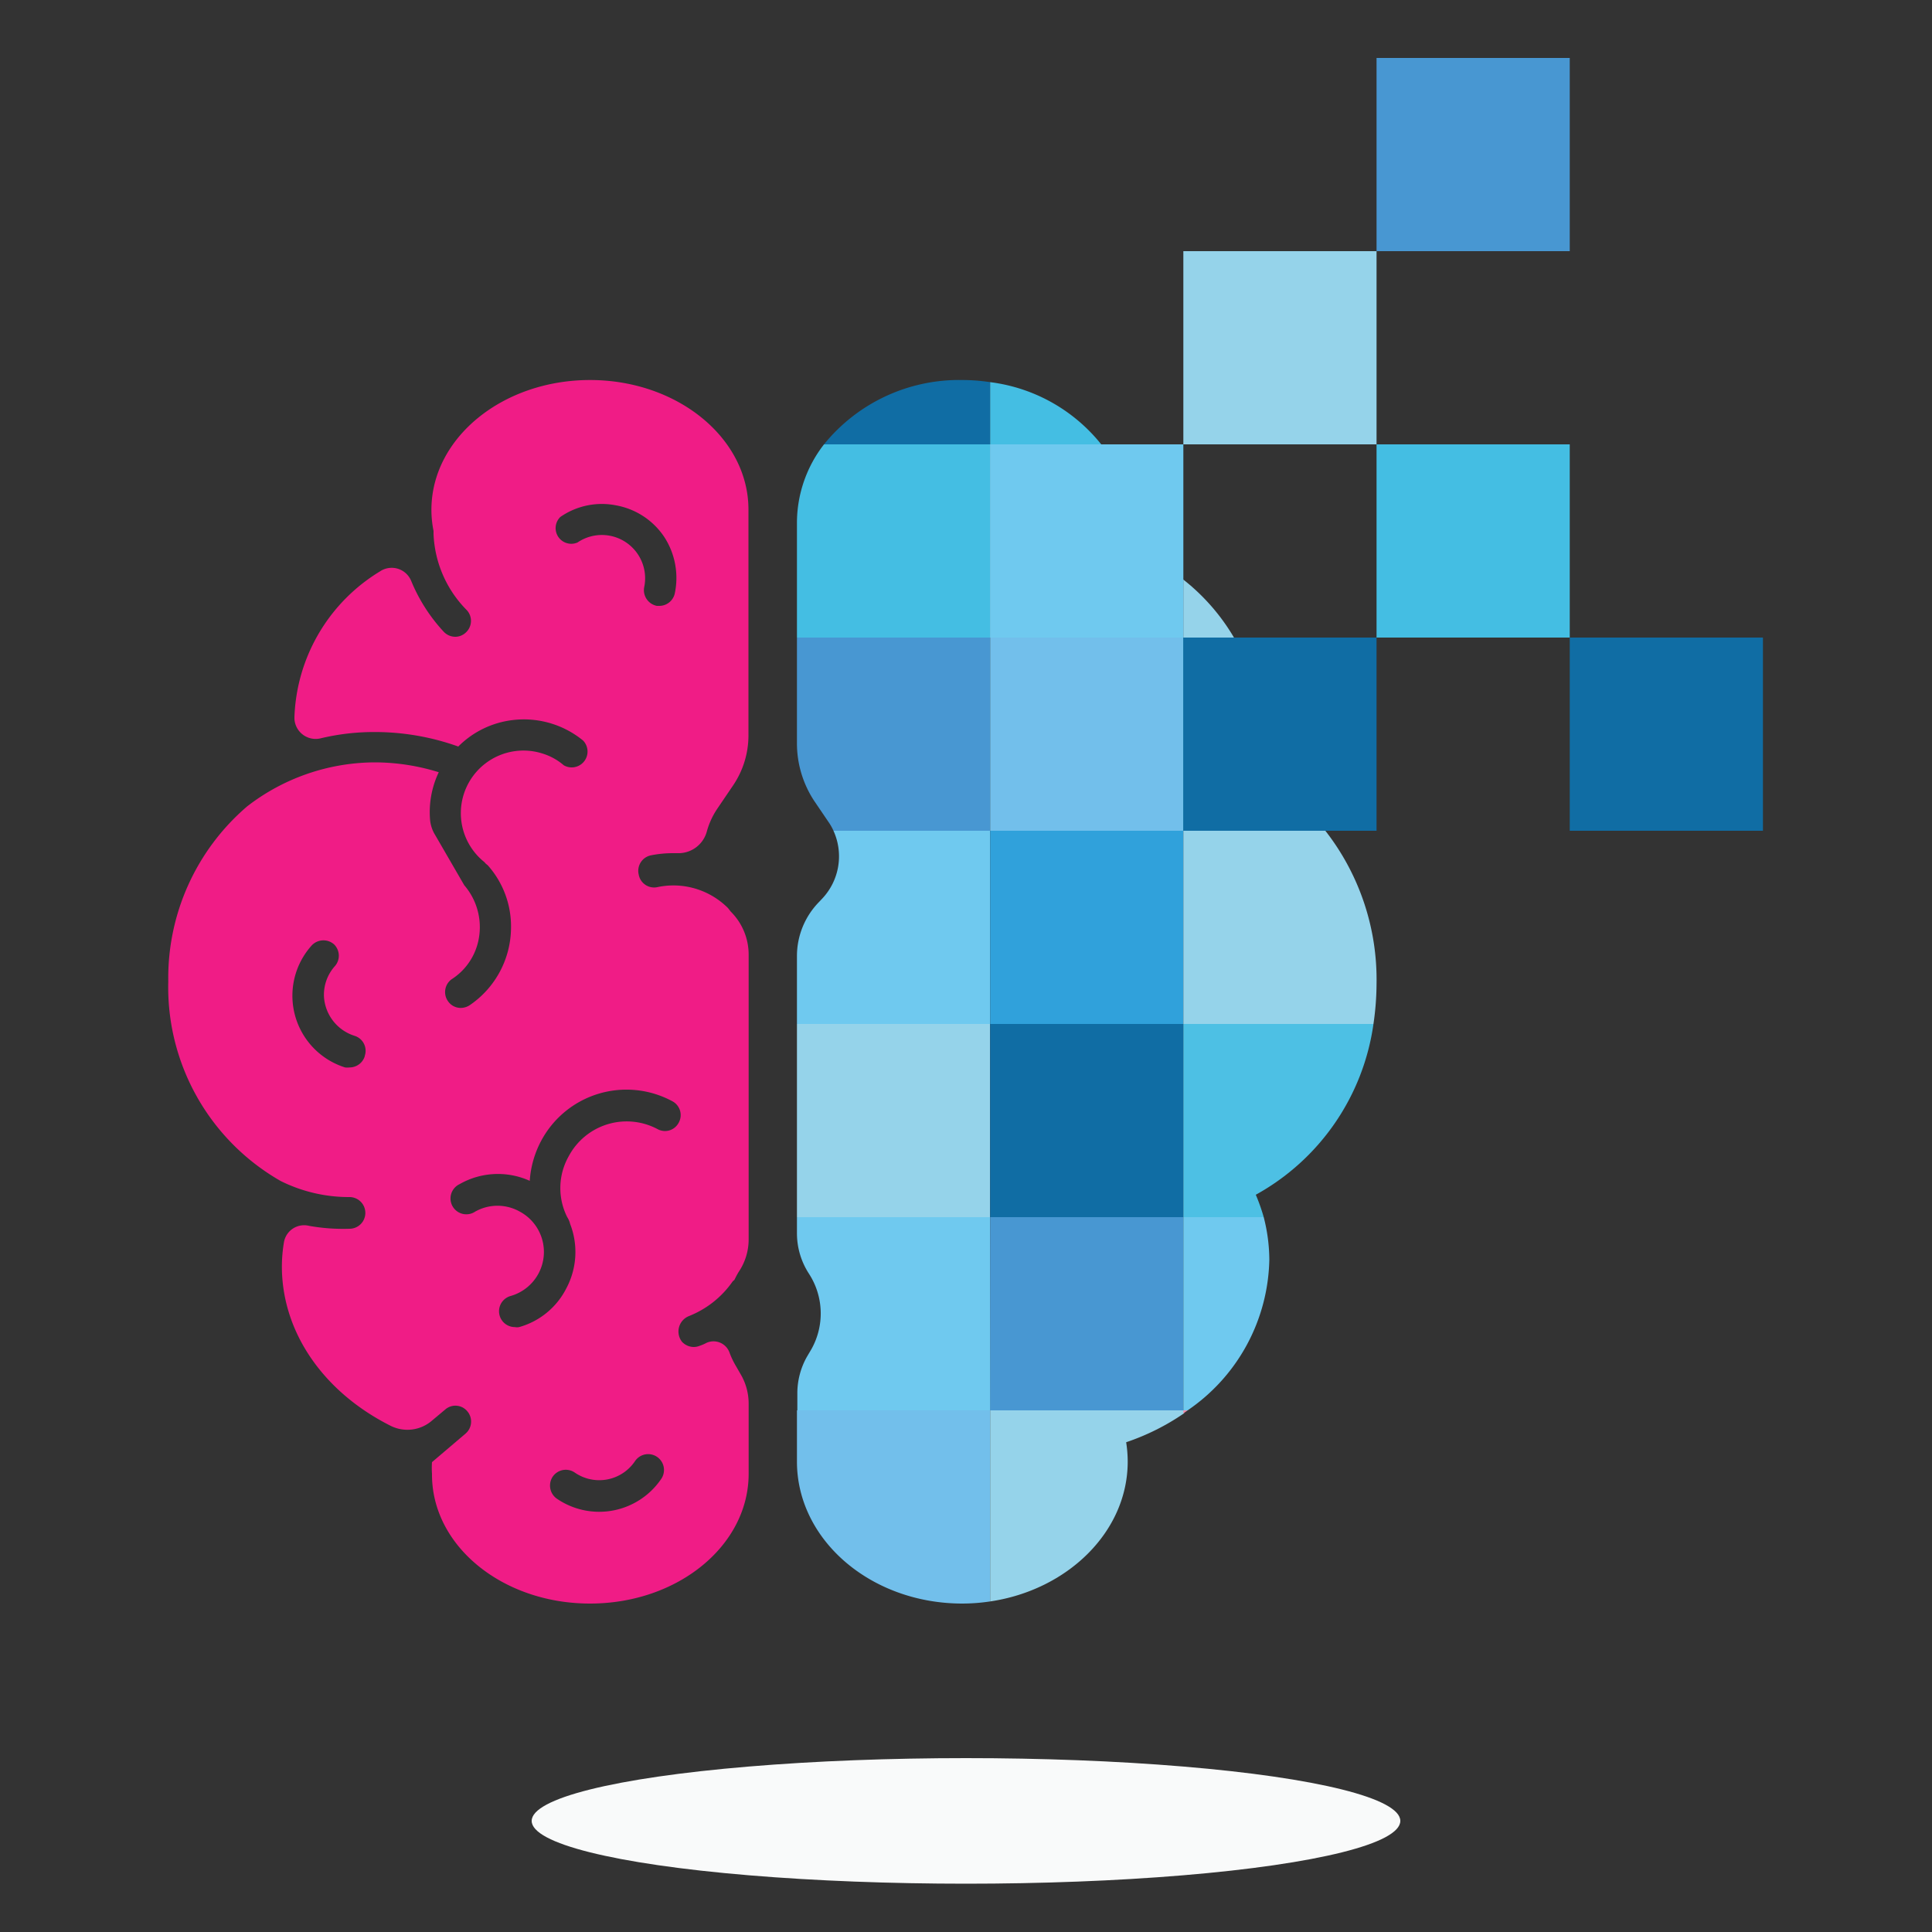 <svg id="Layer_1" data-name="Layer 1" xmlns="http://www.w3.org/2000/svg" xmlns:xlink="http://www.w3.org/1999/xlink" viewBox="0 0 100 100"><rect x="0" y="0" width="100" height="100" fill="#333333" stroke="none"/><defs><style>.cls-1{fill:url(#radial-gradient);}.cls-2{fill:#f01c86;}.cls-3{fill:#72bfeb;}.cls-4{fill:#95d3ea;}.cls-5{fill:#ef8aa7;}.cls-6{fill:#4897d2;}.cls-7{fill:#189fc8;}.cls-8{fill:#106da4;}.cls-9{fill:#44bee3;}.cls-10{fill:#4dc0e4;}.cls-11{fill:#6fc9ef;}.cls-12{fill:#30a1db;}</style><radialGradient id="radial-gradient" cx="50" cy="48029.72" r="22.41" gradientTransform="translate(0 -6947.44) scale(1 0.15)" gradientUnits="userSpaceOnUse"><stop offset="0" stop-color="#bbb"/><stop offset="0.11" stop-color="#c6c6c6"/><stop offset="0.42" stop-color="#e2e3e3"/><stop offset="0.7" stop-color="#f3f4f4"/><stop offset="0.9" stop-color="#f9fafa"/></radialGradient></defs><title>digital-embraces-ai</title><ellipse id="shadow" class="cls-1" cx="50" cy="94.25" rx="22.48" ry="3.25"/><path class="cls-2" d="M30.54,19.67c-4.53,0-8.21,3-8.21,6.72a5.51,5.51,0,0,0,.11,1.09s0,.06,0,.09,0,0,0,.07a5.93,5.93,0,0,0,1.73,3.95.82.82,0,0,1-.07,1.16.8.8,0,0,1-.54.21.83.83,0,0,1-.61-.28,8.76,8.76,0,0,1-1.67-2.62,1.09,1.09,0,0,0-1.62-.48,9.2,9.2,0,0,0-4.42,7.53v.1a1.1,1.1,0,0,0,1.38,1,11.85,11.85,0,0,1,2.8-.32,12.8,12.8,0,0,1,4.3.75,4.77,4.77,0,0,1,2.82-1.37,4.84,4.84,0,0,1,3.64,1.06.82.82,0,0,1-1,1.28A3.07,3.07,0,0,0,28.07,39a3.24,3.24,0,0,0-3,5.62l.08.09.09.07a4.75,4.75,0,0,1,1.21,3.25,4.88,4.88,0,0,1-2.14,4,.86.86,0,0,1-.46.14.8.8,0,0,1-.67-.36.82.82,0,0,1,.19-1.12,3.15,3.15,0,0,0,1.36-1.87,3.32,3.32,0,0,0-.7-3l-1.5-2.59a1.81,1.81,0,0,1-.27-.8,4.81,4.81,0,0,1,.45-2.46,11.21,11.21,0,0,0-3.31-.51,10.86,10.86,0,0,0-6.61,2.28,11.69,11.69,0,0,0-4.08,9.06,11.55,11.55,0,0,0,5.82,10.33,7.93,7.93,0,0,0,3.56.83.82.82,0,1,1,0,1.64A10,10,0,0,1,16,63.45a1.06,1.06,0,0,0-1.3.83,7.78,7.78,0,0,0-.11,1.27c0,3.42,2.17,6.52,5.65,8.26a1.94,1.94,0,0,0,2.12-.28l.68-.57a.8.8,0,0,1,1.15.09.82.82,0,0,1-.09,1.15l-1.74,1.48a4.31,4.31,0,0,0,0,.6C22.33,80,26,83,30.54,83s8.21-3,8.21-6.72V72.66a3,3,0,0,0-.42-1.54l-.23-.4a4.19,4.19,0,0,1-.34-.71.88.88,0,0,0-1.2-.5,2.17,2.17,0,0,1-.35.15.8.8,0,0,1-.3.06.84.84,0,0,1-.61-.27.86.86,0,0,1,.36-1.33,5,5,0,0,0,2.26-1.79.73.73,0,0,1,.09-.08c.07-.14.14-.28.22-.41a3,3,0,0,0,.52-1.69V49.42a3.14,3.14,0,0,0-.93-2.24L37.68,47l0,0a4,4,0,0,0-2.83-1.17,4.15,4.15,0,0,0-.79.08.81.81,0,0,1-1-.64.82.82,0,0,1,.64-1,5.88,5.88,0,0,1,1.11-.11h.25a1.52,1.52,0,0,0,1.53-1.14,4,4,0,0,1,.55-1.18l.8-1.18a4.61,4.61,0,0,0,.8-2.6V26.39C38.75,22.68,35.07,19.67,30.54,19.67Zm-11.66,35a.82.82,0,0,1-.78.58,1,1,0,0,1-.24,0,3.89,3.89,0,0,1-1.73-6.31.83.83,0,0,1,1.16-.06A.82.82,0,0,1,17.34,50a2.22,2.22,0,0,0-.57,1.61,2.27,2.27,0,0,0,1.57,2A.81.81,0,0,1,18.88,54.65Zm15.33,21.9a3.88,3.88,0,0,1-5.39,1,.83.83,0,0,1-.21-1.14.82.82,0,0,1,1.14-.21,2.23,2.23,0,0,0,3.11-.58.82.82,0,1,1,1.35.93ZM34.8,57a.81.81,0,0,1,.33,1.11.8.8,0,0,1-1.1.33,3.4,3.4,0,0,0-4.59,1.4A3.35,3.35,0,0,0,29.36,63a1.09,1.09,0,0,1,.15.35,4,4,0,0,1-.2,3.34,3.92,3.92,0,0,1-2.44,2,.57.57,0,0,1-.22,0,.82.82,0,0,1-.22-1.61,2.37,2.37,0,0,0,.47-4.37,2.35,2.35,0,0,0-2.3,0,.82.82,0,1,1-.81-1.42,4,4,0,0,1,3.63-.17A5.11,5.11,0,0,1,28,59.07,5,5,0,0,1,34.8,57Zm.13-26.3a.82.82,0,0,1-.81.66H34a.83.83,0,0,1-.65-1,2.24,2.24,0,0,0-3.46-2.28A.81.81,0,0,1,29,26.76a3.77,3.77,0,0,1,2.9-.6,3.81,3.81,0,0,1,2.48,1.63A3.89,3.89,0,0,1,34.93,30.7Z"/><path class="cls-3" d="M51.25,73h-10v2.65c0,4.06,3.83,7.35,8.56,7.35a9.76,9.76,0,0,0,1.44-.11Z"/><path class="cls-4" d="M51.25,73v9.89c4-.59,7.12-3.6,7.12-7.24a6.5,6.5,0,0,0-.08-1,12.12,12.12,0,0,0,3-1.5V73Z"/><path class="cls-5" d="M61.25,73.16l.22-.16h-.22Z"/><path class="cls-6" d="M42.9,42.57a2.61,2.61,0,0,1,.24.43h8.11V33h-10v5.45a5.42,5.42,0,0,0,.89,3Z"/><rect class="cls-3" x="51.25" y="33" width="10" height="10"/><path class="cls-7" d="M61.25,43H68.6a12.65,12.65,0,0,0-3.85-3.2,8.83,8.83,0,0,0-.88-6.8H61.25Z"/><path class="cls-8" d="M49.81,19.67A9,9,0,0,0,42.65,23h8.6V19.78A9.76,9.76,0,0,0,49.81,19.67Z"/><path class="cls-9" d="M51.25,19.78V23H57A8.76,8.76,0,0,0,51.25,19.78Z"/><rect class="cls-4" x="41.25" y="53" width="10" height="10"/><rect class="cls-8" x="51.25" y="53" width="10" height="10"/><path class="cls-10" d="M65.41,63A9.82,9.82,0,0,0,65,61.84,12,12,0,0,0,71.09,53H61.25V63Z"/><path class="cls-11" d="M51.25,63h-10v.82a3.84,3.84,0,0,0,.61,2.09A3.78,3.78,0,0,1,42,69.83l-.23.39a3.85,3.85,0,0,0-.5,1.9V73h10Z"/><rect class="cls-6" x="51.25" y="63" width="10" height="10"/><path class="cls-11" d="M61.25,73h.22a9.66,9.66,0,0,0,4.23-7.8,8.91,8.91,0,0,0-.29-2.2H61.25Z"/><path class="cls-11" d="M51.25,43H43.14a3.19,3.19,0,0,1-.59,3.52l-.19.2a4,4,0,0,0-1.11,2.75V53h10Z"/><rect class="cls-12" x="51.25" y="43" width="10" height="10"/><path class="cls-4" d="M61.25,43V53h9.84a14.62,14.62,0,0,0,.16-2.1A12.51,12.51,0,0,0,68.6,43Z"/><path class="cls-9" d="M51.25,23h-8.6a6.63,6.63,0,0,0-1.4,4v6h10Z"/><path class="cls-11" d="M58.37,27A6.62,6.62,0,0,0,57,23H51.25V33h10V30a12.56,12.56,0,0,0-3-1.75A6.06,6.06,0,0,0,58.37,27Z"/><path class="cls-4" d="M63.87,33a10.73,10.73,0,0,0-2.62-3v3Z"/><rect class="cls-8" x="61.25" y="33" width="10" height="10"/><rect class="cls-9" x="71.25" y="23" width="10" height="10"/><rect class="cls-6" x="71.25" y="3" width="10" height="10"/><rect class="cls-8" x="81.25" y="33" width="10" height="10"/><rect class="cls-4" x="61.25" y="13" width="10" height="10"/><rect class="cls-11" x="51.25" y="23" width="10" height="10"/></svg>